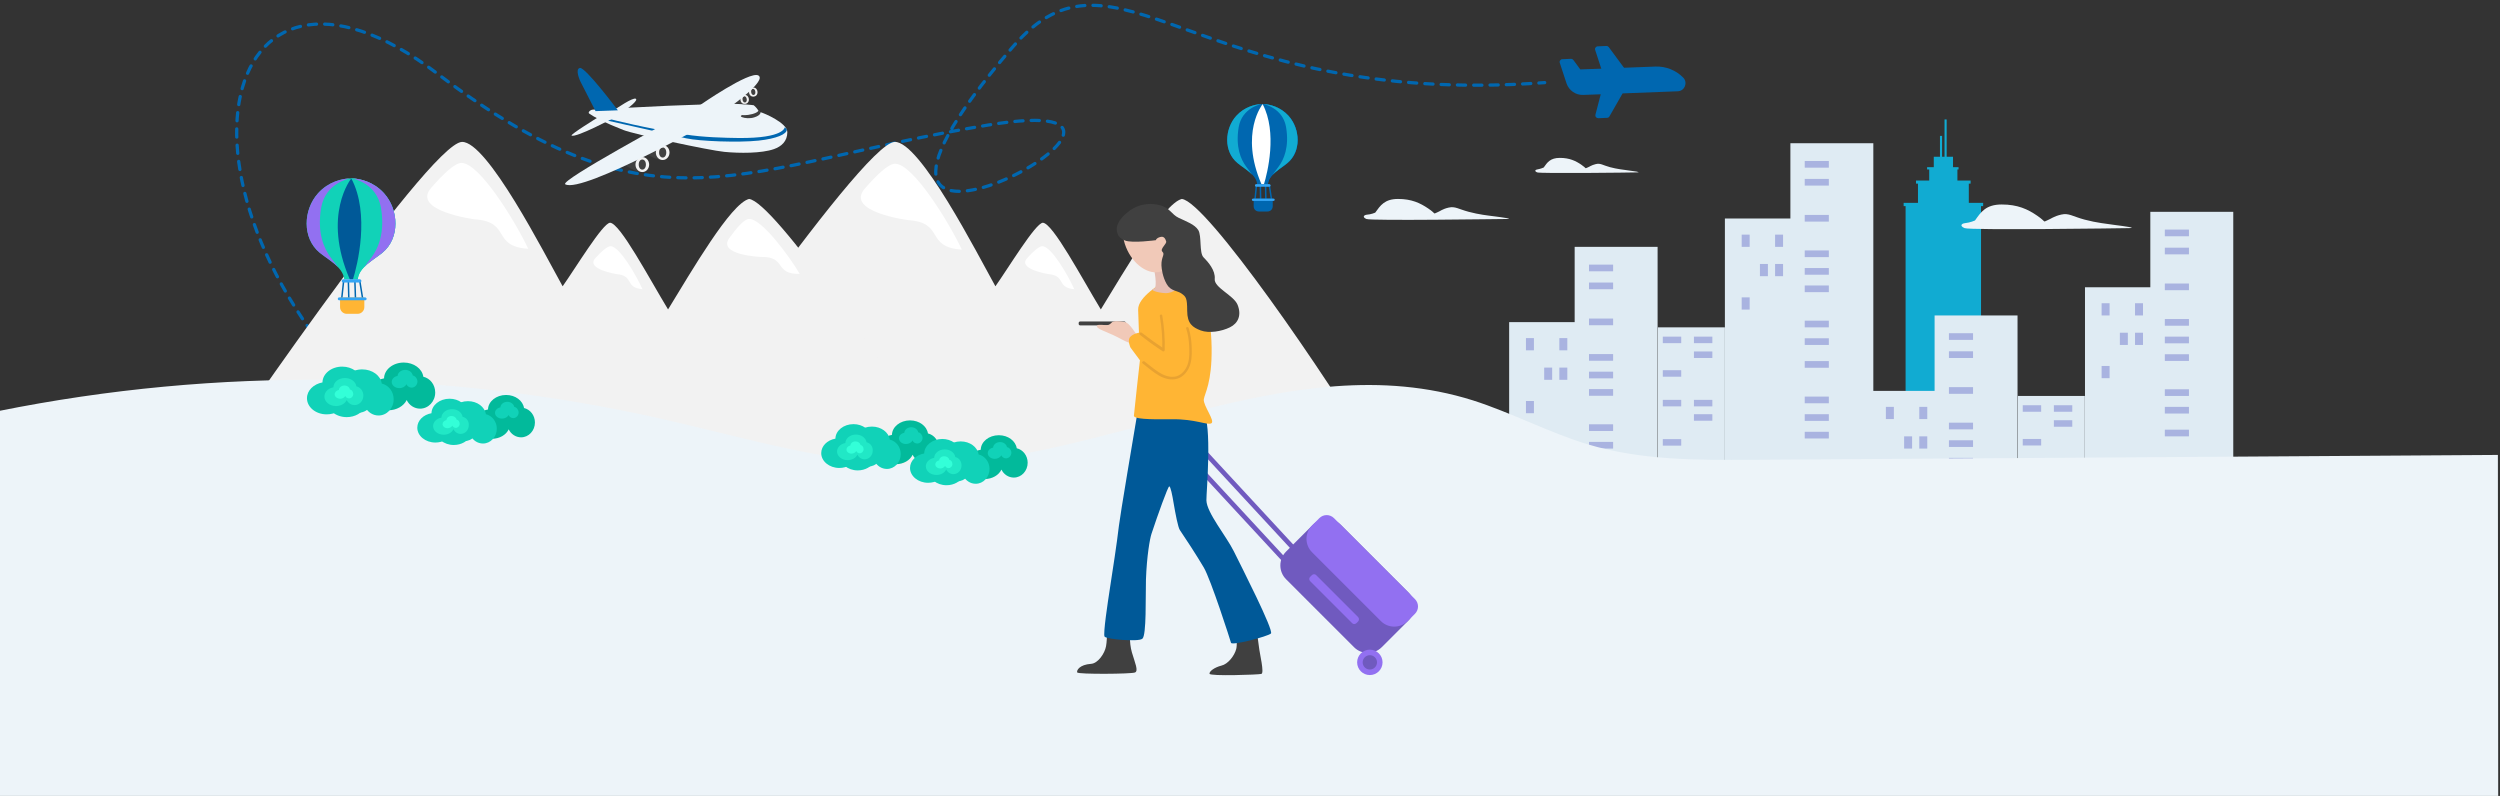 <?xml version="1.0" encoding="utf-8"?>
<!-- Generator: Adobe Illustrator 26.2.0, SVG Export Plug-In . SVG Version: 6.00 Build 0)  -->
<svg version="1.1" id="Livello_1" xmlns="http://www.w3.org/2000/svg" xmlns:xlink="http://www.w3.org/1999/xlink" x="0px" y="0px"
	 viewBox="0 0 1534.3 488.5" style="enable-background:new 0 0 1534.3 488.5;" xml:space="preserve">
<rect x="0" y="0" width="1534.3" height="488.5" fill="#333333" stroke="none"/>
<style type="text/css">
	
		.st0{fill:none;stroke:#0067B0;stroke-width:2.001;stroke-linecap:round;stroke-linejoin:round;stroke-miterlimit:4.002;stroke-dasharray:5.003;}
	.st1{fill:#0067B0;}
	.st2{fill:#EDF4F9;}
	.st3{fill:#404040;}
	.st4{fill:#F2F2F2;}
	.st5{fill:#11ABD2;}
	.st6{fill:#FFFFFF;}
	.st7{fill:#DFEBF3;}
	.st8{fill:#A9B3E0;}
	.st9{fill:#02BA9B;}
	.st10{fill:#11D2B8;}
	.st11{fill:#21E8C6;}
	.st12{fill:#33FFD8;}
	.st13{fill:#705ABF;}
	.st14{fill:#9270F1;}
	.st15{fill:#F1C9B8;}
	.st16{fill:#005998;}
	.st17{fill:#FFB534;}
	.st18{fill:#E5BEB3;}
	.st19{fill:#E8A231;}
	.st20{fill:none;stroke:#0067B0;stroke-width:0.928;stroke-miterlimit:10;}
	.st21{fill:#33A5F5;}
</style>
<g id="a">
</g>
<g>
	<path id="Path_96_00000075859301647432835580000010975958699846786492_" class="st0" d="M244.9,263.1
		C87.7,122.6,132.5-57.8,268.3,45.1s184,57,338.4,31.6s-141.4,134.3,14.5-47.5C685.3-45.6,731.4,66.8,948,50.7"/>
	
		<g id="Group_163_00000100383441778561540200000011484824115986415289_" transform="matrix(0.985, -0.174, 0.174, 0.985, 1139.188, -333.871)">
		<g id="Group_160_00000109726728036830338880000007735995686947885746_" transform="translate(-337.682 611.6)">
			<g id="Group_159_00000078025216797091052370000009204560160070607754_" transform="translate(0 0)">
				<path id="Path_97_00000145752260545493502940000005672192097561398678_" class="st1" d="M116.5-238.3l-5.3-0.7
					c-0.5-0.1-1-0.4-1.3-0.9c-0.3-0.5-0.3-1-0.1-1.5l5.4-11.8l-10.7-1.5c-4.5-0.6-8.1-4.2-8.8-8.7l-1.9-13.2
					c-0.1-0.5,0.1-1.1,0.5-1.4c0.4-0.4,0.9-0.6,1.4-0.5l5.3,0.7c0.6,0.1,1,0.4,1.3,0.9l3.2,6.5l45.8,6.3c6.3,0.9,11.9,4.4,15.5,9.6
					l0,0c1.1,1.6,1.2,3.7,0.1,5.4c-1,1.7-2.9,2.6-4.9,2.3l-33.5-4.6L118-238.8C117.6-238.4,117.1-238.2,116.5-238.3z"/>
			</g>
		</g>
		<g id="Group_162_00000163073417750387603090000007005590879589078162_" transform="translate(-325.221 607.511)">
			<g id="Group_161_00000139265470395981499580000006634612849780458889_">
				<path id="Path_98_00000049220576266205886190000006162196297480799892_" class="st1" d="M118.2-259.5l-10.7-1.5
					c-0.8-0.1-1.3-0.7-1.4-1.4l-2-14.1c-0.1-0.5,0.1-1.1,0.5-1.4c0.4-0.4,0.9-0.6,1.4-0.5l5.3,0.7c0.6,0.1,1,0.4,1.3,0.9l7.4,14.9
					c0.3,0.6,0.2,1.2-0.1,1.7C119.4-259.7,118.8-259.4,118.2-259.5z"/>
			</g>
		</g>
	</g>
	<g>
		<path class="st2" d="M462.6,64.6c3.5,3.1,2.4,3.8,4.3,4.3s16.3,6.5,16.3,12.2c0,5.7-3.7,8.8-8.2,10.4c-7.6,2.7-21.3,2.6-30.5,1.7
			c-9.2-0.9-55.4-10.8-61.9-13.4c-11.6-4.5-18.2-8.1-21-10.1c-1-0.7,0.7-2.3,2.1-2.4s38.2-2.1,46.5-2.4c8.3-0.3,25.7-1,32.8-1.2
			C454.4,63.4,462.6,64.6,462.6,64.6z"/>
		<path class="st2" d="M384.7,66.9c0,0,7.3-5.3,5.5-6.3c-1.8-1-12.2,6.2-12.2,6.2S384.7,66.9,384.7,66.9z"/>
		<path class="st3" d="M465.6,67.7c0,0-0.2,1.3-3.9,2.3s-6.2,0.6-6.2,0.6s-1.8,0.6-0.1,1.3s4.9,1,7.6,0.1c4.1-1.3,3.8-3.2,3.8-3.2
			L465.6,67.7z"/>
		<path class="st1" d="M379.2,67.7c0,0-20-26.7-23.3-26c-3.3,0.7,0.3,8.3,0.3,8.3l9.3,18.2L379.2,67.7z"/>
		<path class="st1" d="M481.6,78.1c0,0-0.1,6.8-28.1,6.6c-8.2-0.1-22.2-0.4-33.1-2.2c-24.2-3.8-45.6-9.3-45.6-9.3l-2.1,0.8
			c0,0,43.9,9.9,48.5,10.9c8.1,1.8,32,2.7,44.3,1.4c11.2-1.2,17.4-4,17.4-6.8C482.9,79.2,481.6,78.1,481.6,78.1z"/>
		<path class="st3" d="M408.8,89.6l-13-2.9l0.4,7.4c0,0,6.7,4.4,10.5,4s3-2.3,3-2.3L408.8,89.6z"/>
		<ellipse class="st4" cx="406.7" cy="93.6" rx="4.2" ry="4.6"/>
		<ellipse class="st3" cx="406.7" cy="93.6" rx="2.2" ry="3.1"/>
		<path class="st3" d="M463.2,53.9l-8.2-0.7l0.9,4.5c0,0,4.5,2.1,6.7,1.6s1.6-1.6,1.6-1.6L463.2,53.9z"/>
		<ellipse transform="matrix(0.99 -0.141 0.141 0.99 -3.359 65.665)" class="st4" cx="462.3" cy="56.6" rx="2.6" ry="2.8"/>
		<ellipse transform="matrix(0.99 -0.141 0.141 0.99 -3.356 65.664)" class="st3" cx="462.3" cy="56.5" rx="1.3" ry="1.9"/>
		<path class="st3" d="M457.9,58.5l-8.2-0.7l0.9,4.5c0,0,4.5,2.1,6.7,1.6s1.6-1.6,1.6-1.6L457.9,58.5z"/>
		<ellipse transform="matrix(0.99 -0.141 0.141 0.99 -4.05 64.956)" class="st4" cx="457" cy="61.1" rx="2.6" ry="2.8"/>
		<ellipse transform="matrix(0.99 -0.141 0.141 0.99 -4.046 64.955)" class="st3" cx="457" cy="61.1" rx="1.3" ry="1.9"/>
		<path class="st3" d="M396.3,97l-13-2.9l0.4,7.4c0,0,6.7,4.4,10.5,4c3.8-0.3,3-2.3,3-2.3L396.3,97z"/>
		<ellipse class="st4" cx="394.2" cy="101" rx="4.2" ry="4.6"/>
		<ellipse class="st3" cx="394.2" cy="101" rx="2.2" ry="3.1"/>
		<path class="st2" d="M440.6,72.3h-25.9c0,0-71.5,38.6-67.8,40.8C357.4,119.1,440.6,72.3,440.6,72.3z"/>
		<path class="st2" d="M449.2,64.8c0,0,21.6-15.5,16.2-18.5c-5.4-2.9-35.9,18.3-35.9,18.3S449.2,64.9,449.2,64.8z"/>
		<path class="st2" d="M377.2,72.1l-10.5,0.1c0,0-16.9,10.4-15.9,11C353.5,84.7,377.2,72.1,377.2,72.1z"/>
	</g>
	<polyline class="st5" points="1215.8,296.5 1215.8,126.5 1217.1,126.5 1217.1,124.5 1208.3,124.5 1208.3,112.7 1209.4,112.7 
		1209.4,110.8 1201.3,110.8 1201.3,104 1202,104 1202,102.6 1198.6,102.6 1198.6,96.2 1195.2,96.2 1194.7,96.2 1194.7,73.3 
		1194.4,73.3 1193.9,73.3 1193.4,73.3 1193.4,96.2 1191.9,96.2 1191.9,83.4 1191.5,83.4 1191.1,83.4 1190.6,83.4 1190.6,96.2 
		1186.8,96.2 1186.8,102.6 1182.7,102.6 1182.7,104 1184,104 1184,110.8 1175.9,110.8 1175.9,112.7 1177.1,112.7 1177.1,124.5 
		1168.3,124.5 1168.3,126.5 1169.5,126.5 1169.5,296.5 1214.8,296.5 	"/>
	<g>
		<g>
			<path class="st4" d="M549.1,87.1c15.5-0.5,50.7,68.7,61.8,88.6c7.8-11,24.6-38.8,29.1-39c6.1,0.2,23.9,33.9,35.6,53.2
				c14.6-23.8,38.5-65,49.7-67.8c15,1.5,87.8,106.8,123.2,166.1c-153,1.6-305.9,3.1-458.9,4.7C389.6,292.9,528.4,87.7,549.1,87.1z"
				/>
		</g>
		<g>
			<path class="st4" d="M283.5,87.1c15.5-0.5,50.7,68.7,61.8,88.6c7.8-11,24.6-38.8,29.1-39c6.1,0.2,23.9,33.9,35.6,53.2
				c14.6-23.8,38.5-65,49.7-67.8c15,1.5,87.8,106.8,123.2,166.1c-153,1.6-305.9,3.1-458.9,4.7C124,292.9,262.8,87.7,283.5,87.1z"/>
		</g>
		<g>
			<path class="st6" d="M291.3,134.6c22.7,1.5,10.1,16.6,32.9,18.1c-7.7-16.4-30-53-41.1-52.7c-4.1,0.1-11.2,6.9-18.5,15.3
				C252.3,129.5,291.3,134.6,291.3,134.6z"/>
		</g>
		<g>
			<path class="st6" d="M557.4,135.1c22.7,1.5,10.1,16.6,32.9,18.1c-7.7-16.4-30-53-41.1-52.7c-4.1,0.1-11.2,6.9-18.5,15.3
				C518.4,130.1,557.4,135.1,557.4,135.1z"/>
		</g>
		<g>
			<path class="st6" d="M467.1,157.7c15.7-0.4,7.9,10.8,23.7,10.4c-6.3-10.8-23.8-34.6-31.4-33.7c-2.8,0.3-7.3,5.4-11.8,11.7
				C440,156.6,467.1,157.7,467.1,157.7z"/>
		</g>
		<g>
			<path class="st6" d="M378.3,168.2c11.2,1,4.8,8.3,16,9.3c-3.6-8.2-14.1-26.4-19.6-26.4c-2,0-5.6,3.2-9.3,7.3
				C359.2,165.2,378.3,168.2,378.3,168.2z"/>
		</g>
		<g>
			<path class="st6" d="M643.3,168.2c11.2,1,4.8,8.3,16,9.3c-3.6-8.2-14.1-26.4-19.6-26.4c-2,0-5.6,3.2-9.3,7.3
				C624.2,165.2,643.3,168.2,643.3,168.2z"/>
		</g>
	</g>
	<g>
		<g>
			<polygon class="st7" points="1319.7,130 1319.7,176.3 1279.6,176.3 1279.6,349.8 1319.7,349.8 1330.5,349.8 1370.6,349.8 
				1370.6,130 			"/>
			<g>
				<rect x="1328.6" y="174" class="st8" width="14.8" height="4.1"/>
				<rect x="1328.6" y="152" class="st8" width="14.8" height="4.1"/>
				<rect x="1328.6" y="140.9" class="st8" width="14.8" height="4.1"/>
				<rect x="1328.6" y="195.8" class="st8" width="14.8" height="4.1"/>
				<rect x="1328.6" y="206.6" class="st8" width="14.8" height="4.1"/>
				<rect x="1328.6" y="217.4" class="st8" width="14.8" height="4.1"/>
				<rect x="1328.6" y="238.9" class="st8" width="14.8" height="4.1"/>
				<rect x="1328.6" y="249.7" class="st8" width="14.8" height="4.1"/>
			</g>
			<rect x="1238.4" y="243" class="st7" width="41.1" height="106.4"/>
			<g>
				<rect x="1328.6" y="263.7" class="st8" width="14.8" height="4.1"/>
				<rect x="1328.6" y="285.6" class="st8" width="14.8" height="4.1"/>
				<rect x="1328.6" y="296.3" class="st8" width="14.8" height="4.1"/>
				<rect x="1328.6" y="307.1" class="st8" width="14.8" height="4.1"/>
			</g>
			<g>
				<rect x="1310.3" y="186.1" class="st8" width="4.9" height="7.5"/>
				<rect x="1310.3" y="204.2" class="st8" width="4.9" height="7.5"/>
				<rect x="1289.8" y="186.1" class="st8" width="4.9" height="7.5"/>
				<rect x="1289.8" y="224.6" class="st8" width="4.9" height="7.5"/>
				<rect x="1301" y="204.2" class="st8" width="4.9" height="7.5"/>
			</g>
			<g>
				<rect x="1241.4" y="248.7" class="st8" width="11.3" height="4"/>
				<rect x="1260.5" y="248.7" class="st8" width="11.3" height="4"/>
				<rect x="1260.5" y="287.6" class="st8" width="11.3" height="4"/>
				<rect x="1241.4" y="269.4" class="st8" width="11.3" height="4"/>
				<rect x="1260.5" y="296.4" class="st8" width="11.3" height="4"/>
				<rect x="1260.5" y="257.9" class="st8" width="11.3" height="4"/>
				<rect x="1241.4" y="311.6" class="st8" width="11.3" height="4"/>
				<rect x="1241.4" y="287.6" class="st8" width="11.3" height="4"/>
			</g>
		</g>
		<g>
			<polygon class="st7" points="1187.3,193.6 1187.3,239.9 1147.1,239.9 1147.1,413.4 1187.3,413.4 1198.1,413.4 1238.2,413.4 
				1238.2,193.6 			"/>
			<g>
				<rect x="1196.1" y="237.6" class="st8" width="14.8" height="4.1"/>
				<rect x="1196.1" y="215.6" class="st8" width="14.8" height="4.1"/>
				<rect x="1196.1" y="204.5" class="st8" width="14.8" height="4.1"/>
				<rect x="1196.1" y="259.4" class="st8" width="14.8" height="4.1"/>
				<rect x="1196.1" y="270.2" class="st8" width="14.8" height="4.1"/>
				<rect x="1196.1" y="281" class="st8" width="14.8" height="4.1"/>
				<rect x="1196.1" y="302.5" class="st8" width="14.8" height="4.1"/>
				<rect x="1196.1" y="313.3" class="st8" width="14.8" height="4.1"/>
			</g>
			<rect x="1106" y="306.6" class="st7" width="41.1" height="106.4"/>
			<g>
				<rect x="1196.1" y="327.3" class="st8" width="14.8" height="4.1"/>
				<rect x="1196.1" y="349.1" class="st8" width="14.8" height="4.1"/>
				<rect x="1196.1" y="359.9" class="st8" width="14.8" height="4.1"/>
				<rect x="1196.1" y="370.7" class="st8" width="14.8" height="4.1"/>
			</g>
			<g>
				<rect x="1177.9" y="249.7" class="st8" width="4.9" height="7.5"/>
				<rect x="1177.9" y="267.8" class="st8" width="4.9" height="7.5"/>
				<rect x="1157.4" y="249.7" class="st8" width="4.9" height="7.5"/>
				<rect x="1157.4" y="288.2" class="st8" width="4.9" height="7.5"/>
				<rect x="1168.6" y="267.8" class="st8" width="4.9" height="7.5"/>
			</g>
			<g>
				<rect x="1109" y="312.3" class="st8" width="11.3" height="4"/>
				<rect x="1128.1" y="312.3" class="st8" width="11.3" height="4"/>
				<rect x="1128.1" y="351.2" class="st8" width="11.3" height="4"/>
				<rect x="1109" y="333" class="st8" width="11.3" height="4"/>
				<rect x="1128.1" y="360" class="st8" width="11.3" height="4"/>
				<rect x="1128.1" y="321.5" class="st8" width="11.3" height="4"/>
				<rect x="1109" y="375.2" class="st8" width="11.3" height="4"/>
				<rect x="1109" y="351.2" class="st8" width="11.3" height="4"/>
			</g>
		</g>
	</g>
	<g>
		<g>
			<polygon class="st7" points="1098.8,87.9 1098.8,134.1 1058.6,134.1 1058.6,307.7 1098.8,307.7 1109.6,307.7 1149.7,307.7 
				1149.7,87.9 			"/>
			<g>
				<rect x="1107.6" y="131.9" class="st8" width="14.8" height="4.1"/>
				<rect x="1107.6" y="109.8" class="st8" width="14.8" height="4.1"/>
				<rect x="1107.6" y="98.8" class="st8" width="14.8" height="4.1"/>
				<rect x="1107.6" y="153.7" class="st8" width="14.8" height="4.1"/>
				<rect x="1107.6" y="164.5" class="st8" width="14.8" height="4.1"/>
				<rect x="1107.6" y="175.2" class="st8" width="14.8" height="4.1"/>
				<rect x="1107.6" y="196.8" class="st8" width="14.8" height="4.1"/>
				<rect x="1107.6" y="207.6" class="st8" width="14.8" height="4.1"/>
			</g>
			<rect x="1017.5" y="200.9" class="st7" width="41.1" height="106.4"/>
			<g>
				<rect x="1107.6" y="221.6" class="st8" width="14.8" height="4.1"/>
				<rect x="1107.6" y="243.4" class="st8" width="14.8" height="4.1"/>
				<rect x="1107.6" y="254.2" class="st8" width="14.8" height="4.1"/>
				<rect x="1107.6" y="265" class="st8" width="14.8" height="4.1"/>
			</g>
			<g>
				<rect x="1089.4" y="144" class="st8" width="4.9" height="7.5"/>
				<rect x="1089.4" y="162" class="st8" width="4.9" height="7.5"/>
				<rect x="1068.9" y="144" class="st8" width="4.9" height="7.5"/>
				<rect x="1068.9" y="182.5" class="st8" width="4.9" height="7.5"/>
				<rect x="1080.1" y="162" class="st8" width="4.9" height="7.5"/>
			</g>
			<g>
				<rect x="1020.5" y="206.6" class="st8" width="11.3" height="4"/>
				<rect x="1039.6" y="206.6" class="st8" width="11.3" height="4"/>
				<rect x="1039.6" y="245.4" class="st8" width="11.3" height="4"/>
				<rect x="1020.5" y="227.2" class="st8" width="11.3" height="4"/>
				<rect x="1039.6" y="254.2" class="st8" width="11.3" height="4"/>
				<rect x="1039.6" y="215.7" class="st8" width="11.3" height="4"/>
				<rect x="1020.5" y="269.5" class="st8" width="11.3" height="4"/>
				<rect x="1020.5" y="245.4" class="st8" width="11.3" height="4"/>
			</g>
		</g>
		<g>
			<polygon class="st7" points="966.4,151.5 966.4,197.7 926.2,197.7 926.2,371.3 966.4,371.3 977.2,371.3 1017.3,371.3 
				1017.3,151.5 			"/>
			<g>
				<rect x="975.2" y="195.5" class="st8" width="14.8" height="4.1"/>
				<rect x="975.2" y="173.4" class="st8" width="14.8" height="4.1"/>
				<rect x="975.2" y="162.4" class="st8" width="14.8" height="4.1"/>
				<rect x="975.2" y="217.3" class="st8" width="14.8" height="4.1"/>
				<rect x="975.2" y="228.1" class="st8" width="14.8" height="4.1"/>
				<rect x="975.2" y="238.8" class="st8" width="14.8" height="4.1"/>
				<rect x="975.2" y="260.4" class="st8" width="14.8" height="4.1"/>
				<rect x="975.2" y="271.2" class="st8" width="14.8" height="4.1"/>
			</g>
			<rect x="885.1" y="264.5" class="st7" width="41.1" height="106.4"/>
			<g>
				<rect x="975.2" y="285.2" class="st8" width="14.8" height="4.1"/>
				<rect x="975.2" y="307" class="st8" width="14.8" height="4.1"/>
				<rect x="975.2" y="317.8" class="st8" width="14.8" height="4.1"/>
				<rect x="975.2" y="328.6" class="st8" width="14.8" height="4.1"/>
			</g>
			<g>
				<rect x="957" y="207.5" class="st8" width="4.9" height="7.5"/>
				<rect x="957" y="225.6" class="st8" width="4.9" height="7.5"/>
				<rect x="936.5" y="207.5" class="st8" width="4.9" height="7.5"/>
				<rect x="936.5" y="246.1" class="st8" width="4.9" height="7.5"/>
				<rect x="947.7" y="225.6" class="st8" width="4.9" height="7.5"/>
			</g>
			<g>
				<rect x="888.1" y="270.2" class="st8" width="11.3" height="4"/>
				<rect x="907.2" y="270.2" class="st8" width="11.3" height="4"/>
				<rect x="907.2" y="309" class="st8" width="11.3" height="4"/>
				<rect x="888.1" y="290.8" class="st8" width="11.3" height="4"/>
				<rect x="907.2" y="317.8" class="st8" width="11.3" height="4"/>
				<rect x="907.2" y="279.3" class="st8" width="11.3" height="4"/>
				<rect x="888.1" y="333.1" class="st8" width="11.3" height="4"/>
				<rect x="888.1" y="309" class="st8" width="11.3" height="4"/>
			</g>
		</g>
	</g>
	<path class="st2" d="M1212.1,135.3c3.6-5.1,6.6-9.8,16.4-9.8c9.8,0,16,2.9,21.8,6.9s3.3,4,6,2.9c2.7-1.1,4-2.5,8.7-3.6
		c4.7-1.1,6.9,1.1,14.4,3.1s13.3,2.5,18.7,3.3c5.5,0.7,13.6,1.8,8.7,1.9c-4.9,0.1-97.8,1.4-101.1,0c-3.3-1.4-1.7-2.8,0-3
		C1209.4,136.6,1212.1,135.3,1212.1,135.3z"/>
	<path class="st2" d="M1533,279.2c-152.5,1-305.1,2-457.6,3c-33.9,0.2-68.1,0.4-101.3-9.6c-23.7-7.2-46.6-19.4-70.2-26.9
		c-111.9-35.2-226,39.7-340.5,39.5c-52.7-0.1-104.7-16.2-156.7-28C271.8,226.8,134,225.1-1.1,252.3v238.4h1534.3L1533,279.2z"/>
	<path class="st2" d="M947.4,102.8c2.2-3.1,4-5.9,9.9-5.9c5.9,0,9.7,1.8,13.2,4.2c3.5,2.4,2,2.4,3.6,1.8s2.4-1.5,5.3-2.2
		c2.9-0.7,4.2,0.7,8.7,1.9c4.5,1.2,8,1.5,11.3,2c3.3,0.4,8.3,1.1,5.3,1.2s-59.3,0.8-61.3,0s-1-1.7,0-1.8
		C945.7,103.6,947.4,102.8,947.4,102.8z"/>
	<path class="st2" d="M844,130.5c3.1-4.3,5.7-8.4,14-8.4s13.6,2.5,18.6,5.9c5,3.4,2.8,3.4,5.1,2.5c2.3-0.9,3.4-2.2,7.4-3.1
		c4-0.9,5.9,0.9,12.3,2.6c6.4,1.7,11.3,2.2,16,2.8c4.7,0.6,11.6,1.6,7.4,1.6s-83.4,1.2-86.2,0c-2.8-1.2-1.4-2.4,0-2.6
		C841.6,131.6,844,130.5,844,130.5z"/>
	<g>
		<path class="st9" d="M569.5,266c-0.7-4.5-5.3-8-11-8c-6.1,0-11,4-11.1,8.9c-5,0.9-8.7,4.5-8.7,8.9c0,5,5,9.1,11.1,9.1
			c4.7,0,8.7-2.4,10.3-5.8c1.4,2.9,4.3,4.9,7.6,4.9c4.7,0,8.5-4.1,8.5-9.1C576.2,270.5,573.3,266.9,569.5,266z"/>
		<path class="st10" d="M563.5,265.3c-0.3-1.7-2.1-3.1-4.2-3.1c-2.3,0-4.2,1.5-4.3,3.4c-1.9,0.4-3.3,1.7-3.3,3.4
			c0,1.9,1.9,3.5,4.3,3.5c1.8,0,3.4-0.9,4-2.2c0.5,1.1,1.6,1.9,2.9,1.9c1.8,0,3.3-1.6,3.3-3.5C566.1,267,565,265.6,563.5,265.3z"/>
		<path class="st10" d="M534.8,268.3c-0.7-4.5-5.3-8-11-8c-6.1,0-11,4-11.1,8.9c-5,0.9-8.7,4.5-8.7,8.9c0,5,5,9.1,11.1,9.1
			c4.7,0,8.7-2.4,10.3-5.8c1.4,2.9,4.3,4.9,7.6,4.9c4.7,0,8.5-4.1,8.5-9.1C541.5,272.8,538.7,269.2,534.8,268.3z"/>
		<path class="st10" d="M546.1,269.8c-0.7-4.5-5.3-8-11-8c-6.1,0-11,4-11.1,8.9c-5,0.9-8.7,4.5-8.7,8.9c0,5,5,9.1,11.1,9.1
			c4.7,0,8.7-2.4,10.3-5.8c1.4,2.9,4.3,4.9,7.6,4.9c4.7,0,8.5-4.1,8.5-9.1C552.8,274.3,549.9,270.7,546.1,269.8z"/>
		<path class="st11" d="M531.8,271.4c-0.4-2.6-3.1-4.7-6.5-4.7c-3.5,0-6.4,2.3-6.5,5.2c-2.9,0.5-5.1,2.7-5.1,5.2
			c0,2.9,2.9,5.3,6.5,5.3c2.8,0,5.1-1.4,6-3.4c0.8,1.7,2.5,2.9,4.4,2.9c2.8,0,5-2.4,5-5.3C535.8,274.1,534.1,271.9,531.8,271.4z"/>
		<path class="st12" d="M528.1,273.1c-0.2-1.2-1.5-2.2-3.1-2.2c-1.7,0-3,1.1-3.1,2.5c-1.4,0.3-2.4,1.3-2.4,2.5
			c0,1.4,1.4,2.5,3.1,2.5c1.3,0,2.4-0.7,2.9-1.6c0.4,0.8,1.2,1.4,2.1,1.4c1.3,0,2.4-1.1,2.4-2.5C530,274.3,529.2,273.3,528.1,273.1z
			"/>
	</g>
	<g>
		<path class="st9" d="M624,275.1c-0.7-4.5-5.3-8-11-8c-6.1,0-11,4-11.1,8.9c-5,0.9-8.7,4.5-8.7,8.9c0,5,5,9.1,11.1,9.1
			c4.7,0,8.7-2.4,10.3-5.8c1.4,2.9,4.3,4.9,7.6,4.9c4.7,0,8.5-4.1,8.5-9.1C630.7,279.6,627.8,276,624,275.1z"/>
		<path class="st10" d="M618,274.4c-0.3-1.7-2.1-3.1-4.2-3.1c-2.3,0-4.2,1.5-4.3,3.4c-1.9,0.4-3.3,1.7-3.3,3.4
			c0,1.9,1.9,3.5,4.3,3.5c1.8,0,3.4-0.9,4-2.2c0.5,1.1,1.6,1.9,2.9,1.9c1.8,0,3.3-1.6,3.3-3.5C620.6,276.1,619.5,274.7,618,274.4z"
			/>
		<path class="st10" d="M589.3,277.4c-0.7-4.5-5.3-8-11-8c-6.1,0-11,4-11.1,8.9c-5,0.9-8.7,4.5-8.7,8.9c0,5,5,9.1,11.1,9.1
			c4.7,0,8.7-2.4,10.3-5.8c1.4,2.9,4.3,4.9,7.6,4.9c4.7,0,8.5-4.1,8.5-9.1C596,281.9,593.1,278.3,589.3,277.4z"/>
		<path class="st10" d="M600.6,278.9c-0.7-4.5-5.3-8-11-8c-6.1,0-11,4-11.1,8.9c-5,0.9-8.7,4.5-8.7,8.9c0,5,5,9.1,11.1,9.1
			c4.7,0,8.7-2.4,10.3-5.8c1.4,2.9,4.3,4.9,7.6,4.9c4.7,0,8.5-4.1,8.5-9.1C607.3,283.5,604.4,279.8,600.6,278.9z"/>
		<path class="st11" d="M586.3,280.5c-0.4-2.6-3.1-4.7-6.5-4.7c-3.5,0-6.4,2.3-6.5,5.2c-2.9,0.5-5.1,2.7-5.1,5.2
			c0,2.9,2.9,5.3,6.5,5.3c2.8,0,5.1-1.4,6-3.4c0.8,1.7,2.5,2.9,4.4,2.9c2.8,0,5-2.4,5-5.3C590.2,283.2,588.6,281,586.3,280.5z"/>
		<path class="st12" d="M582.6,282.2c-0.2-1.2-1.5-2.2-3.1-2.2c-1.7,0-3,1.1-3.1,2.5c-1.4,0.3-2.4,1.3-2.4,2.5
			c0,1.4,1.4,2.5,3.1,2.5c1.3,0,2.4-0.7,2.9-1.6c0.4,0.8,1.2,1.4,2.1,1.4c1.3,0,2.4-1.1,2.4-2.5
			C584.5,283.4,583.7,282.4,582.6,282.2z"/>
	</g>
	<g>
		<path class="st9" d="M321.6,250.4c-0.7-4.5-5.3-8-11-8c-6.1,0-11,4-11.1,8.9c-5,0.9-8.7,4.5-8.7,8.9c0,5,5,9.1,11.1,9.1
			c4.7,0,8.7-2.4,10.3-5.8c1.4,2.9,4.3,4.9,7.6,4.9c4.7,0,8.5-4.1,8.5-9.1C328.3,254.9,325.4,251.3,321.6,250.4z"/>
		<path class="st10" d="M315.6,249.7c-0.3-1.7-2.1-3.1-4.2-3.1c-2.3,0-4.2,1.5-4.3,3.4c-1.9,0.4-3.3,1.7-3.3,3.4
			c0,1.9,1.9,3.5,4.3,3.5c1.8,0,3.4-0.9,4-2.2c0.5,1.1,1.6,1.9,2.9,1.9c1.8,0,3.3-1.6,3.3-3.5C318.2,251.4,317.1,250,315.6,249.7z"
			/>
		<path class="st10" d="M286.9,252.7c-0.7-4.5-5.3-8-11-8c-6.1,0-11,4-11.1,8.9c-5,0.9-8.7,4.5-8.7,8.9c0,5,5,9.1,11.1,9.1
			c4.7,0,8.7-2.4,10.3-5.8c1.4,2.9,4.3,4.9,7.6,4.9c4.7,0,8.5-4.1,8.5-9.1C293.6,257.2,290.7,253.6,286.9,252.7z"/>
		<path class="st10" d="M298.2,254.2c-0.7-4.5-5.3-8-11-8c-6.1,0-11,4-11.1,8.9c-5,0.9-8.7,4.5-8.7,8.9c0,5,5,9.1,11.1,9.1
			c4.7,0,8.7-2.4,10.3-5.8c1.4,2.9,4.3,4.9,7.6,4.9c4.7,0,8.5-4.1,8.5-9.1C304.9,258.7,302,255.1,298.2,254.2z"/>
		<path class="st11" d="M283.9,255.8c-0.4-2.6-3.1-4.7-6.5-4.7c-3.5,0-6.4,2.3-6.5,5.2c-2.9,0.5-5.1,2.7-5.1,5.2
			c0,2.9,2.9,5.3,6.5,5.3c2.8,0,5.1-1.4,6-3.4c0.8,1.7,2.5,2.9,4.4,2.9c2.8,0,5-2.4,5-5.3C287.9,258.4,286.2,256.3,283.9,255.8z"/>
		<path class="st12" d="M280.2,257.5c-0.2-1.2-1.5-2.2-3.1-2.2c-1.7,0-3,1.1-3.1,2.5c-1.4,0.3-2.4,1.3-2.4,2.5
			c0,1.4,1.4,2.5,3.1,2.5c1.3,0,2.4-0.7,2.9-1.6c0.4,0.8,1.2,1.4,2.1,1.4c1.3,0,2.4-1.1,2.4-2.5
			C282.1,258.7,281.3,257.7,280.2,257.5z"/>
	</g>
	<g>
		<path class="st9" d="M259.8,231.2c-0.7-4.9-5.8-8.7-12-8.7c-6.6,0-12,4.3-12.1,9.7c-5.4,1-9.5,4.9-9.5,9.7c0,5.5,5.4,9.9,12.1,9.9
			c5.1,0,9.5-2.6,11.3-6.3c1.5,3.2,4.7,5.3,8.2,5.3c5.1,0,9.3-4.4,9.3-9.9C267.1,236.1,264,232.2,259.8,231.2z"/>
		<path class="st10" d="M253.3,230.4c-0.3-1.9-2.2-3.4-4.6-3.4c-2.5,0-4.6,1.7-4.7,3.7c-2.1,0.4-3.6,1.9-3.6,3.7
			c0,2.1,2.1,3.8,4.7,3.8c2,0,3.7-1,4.3-2.4c0.6,1.2,1.8,2.1,3.2,2.1c2,0,3.6-1.7,3.6-3.8C256.1,232.3,254.9,230.8,253.3,230.4z"/>
		<path class="st10" d="M222,233.7c-0.7-4.9-5.8-8.7-12-8.7c-6.6,0-12,4.3-12.1,9.7c-5.4,1-9.5,4.9-9.5,9.7c0,5.5,5.4,9.9,12.1,9.9
			c5.1,0,9.5-2.6,11.3-6.3c1.5,3.2,4.7,5.3,8.2,5.3c5.1,0,9.3-4.4,9.3-9.9C229.3,238.7,226.2,234.7,222,233.7z"/>
		<path class="st10" d="M234.3,235.4c-0.7-4.9-5.8-8.7-12-8.7c-6.6,0-12,4.3-12.1,9.7c-5.4,1-9.5,4.9-9.5,9.7
			c0,5.5,5.4,9.9,12.1,9.9c5.1,0,9.5-2.6,11.3-6.3c1.5,3.2,4.7,5.3,8.2,5.3c5.1,0,9.3-4.4,9.3-9.9
			C241.6,240.3,238.5,236.4,234.3,235.4z"/>
		<path class="st11" d="M218.7,237.1c-0.4-2.9-3.4-5.1-7-5.1c-3.9,0-7,2.5-7.1,5.7c-3.2,0.6-5.5,2.9-5.5,5.7c0,3.2,3.2,5.8,7.1,5.8
			c3,0,5.6-1.5,6.6-3.7c0.9,1.9,2.7,3.1,4.8,3.1c3,0,5.4-2.6,5.4-5.8C223,240,221.2,237.7,218.7,237.1z"/>
		<path class="st12" d="M214.7,239c-0.2-1.4-1.6-2.4-3.3-2.4c-1.8,0-3.3,1.2-3.4,2.7c-1.5,0.3-2.6,1.4-2.6,2.7
			c0,1.5,1.5,2.7,3.4,2.7c1.4,0,2.6-0.7,3.1-1.7c0.4,0.9,1.3,1.5,2.3,1.5c1.4,0,2.6-1.2,2.6-2.7C216.7,240.3,215.9,239.2,214.7,239z
			"/>
	</g>
	<g>
		
			<rect x="695.2" y="299.1" transform="matrix(0.679 0.734 -0.734 0.679 464.762 -461.782)" class="st13" width="130.5" height="2.9"/>
		
			<rect x="692.7" y="309.6" transform="matrix(0.679 0.734 -0.734 0.679 471.607 -456.589)" class="st13" width="130.5" height="2.9"/>
		<g>
			<path class="st13" d="M864.5,380.7l-16.5,16.5c-4.7,4.7-12.3,4.7-17,0l-41.7-41.7c-4.7-4.7-4.7-12.3,0-17l16.5-16.5
				c4.7-4.7,12.3-4.7,17,0l41.7,41.7C869.1,368.4,869.1,376,864.5,380.7z"/>
			<path class="st14" d="M868.4,376.7l-4.5,4.5c-4.5,4.5-11.9,4.5-16.4,0l-42.3-42.3c-4.5-4.5-4.5-11.9,0-16.4l4.5-4.5
				c2.5-2.5,6.5-2.5,9,0l49.6,49.6C870.9,370.1,870.9,374.2,868.4,376.7z"/>
			<path class="st14" d="M833.5,381.4l-1,1c-0.8,0.8-2,0.8-2.7,0l-25.7-25.7c-0.8-0.8-0.8-2,0-2.7l1-1c0.8-0.8,2-0.8,2.7,0
				l25.7,25.7C834.2,379.5,834.2,380.7,833.5,381.4z"/>
		</g>
		<g>
			<circle class="st14" cx="840.7" cy="406.5" r="7.8"/>
			<circle class="st13" cx="840.7" cy="406.5" r="4.4"/>
		</g>
		<path class="st3" d="M690,199.7h-27.1c-0.5,0-0.9-0.4-0.9-0.9v-0.6c0-0.5,0.4-0.9,0.9-0.9H690c0.5,0,0.9,0.4,0.9,0.9v0.6
			C690.9,199.3,690.5,199.7,690,199.7z"/>
		<path class="st3" d="M679.4,381.3c0,0,0.3,10.5-0.6,15.3c-0.8,4.5-5,10.5-9.1,10.8c-7.3,0.5-9.1,4.1-8.6,5.3
			c0.5,1.2,33.3,1,35.5,0c2.2-1,0-5.8-1.9-12.2c-1.9-6.5-1.2-13.9-0.7-16.1C694.4,382.2,679.4,381.3,679.4,381.3z"/>
		<path class="st3" d="M758.1,377.3c0,0,1.7,16.8,0.6,21c-1.1,4.2-5.1,9.3-9.1,10.2c-4,1-7.5,3.4-7.3,5s29.8,0.6,31.8,0.1
			s-1-12.2-1.5-16.9c-0.5-4.7-3.2-22-4.2-22C767.5,374.6,758.1,377.3,758.1,377.3z"/>
		<path class="st15" d="M698.2,205.9c-0.8,0-4.6-7.8-8-8.3s-6.9-1-8.1,0.5c-1.3,1.4-2.1,1.6-4.3,1.4c-2.2-0.2-5.1-0.5-4.6,1
			c0.5,1.4,5.3,3,9.7,5s7,3.8,9.9,4.8C695.6,211.2,698.2,205.9,698.2,205.9z"/>
		<path class="st16" d="M698.4,251.3c0,0-4.8,28.7-6.4,38.2c-3,17.9-4.8,29.4-5.3,33.2c-1.3,11.2-3.8,27.2-5.6,38.9
			c-1.2,7.9-4.2,27.5-3.2,29.1c1,1.6,20.7,3.4,23.2,1.3c2.6-2.1,1.9-25.7,2.2-36.4c0.5-14.2,2.4-25.1,3.4-28
			c3.8-11.5,10.1-29.1,10.9-29.1c0.8,0,1.9,5.5,2.7,10.4c1.1,6.5,2.7,14.8,3.8,16.4c2.9,4.2,10.4,15.7,14.7,23
			c4.3,7.3,16.2,44.3,16.7,46.2c0.5,1.9,22.6-3.9,24.5-5.7c1.9-1.8-18.2-41.2-22.8-50.5c-4.6-9.3-16.6-23.6-16.8-31.2
			c-0.1-4.8,3.8-46.6-2.1-55.3c-1.3-1.8-14.2,3-20,2.7C712.6,254.5,698.4,251.3,698.4,251.3z"/>
		<path class="st17" d="M713.5,173.5c0,0-15.3,8.6-15,16.6c0.3,8,0.5,14.1,0.5,14.1s-3.5,0.5-5.4,2.6c-1.9,2.1,0.2,6.5,0.2,6.5
			l5.8,7.8c0,0-3.6,32-3.7,34c-0.1,2,8.5,2.4,23.2,2.2c14.7-0.2,21.6,3.8,24.3,2.5c2.6-1.3-5.1-11-4.6-14.7
			c0.5-3.7,5.1-10.1,4.8-31.8s-5.8-37.9-8.5-39.8c-2.7-1.9-13.3,2.1-16.8,2.4C714.7,176.3,713.5,173.5,713.5,173.5z"/>
		<path class="st18" d="M708,163.9c0,0,2.9,12.9,0,13.4c-2.9,0.5,2.2,2.4,7.2,2.6c5,0.2,9.1-4.1,9.1-4.1l-6.7-15.6L708,163.9z"/>
		
			<ellipse transform="matrix(0.9 -0.435 0.435 0.9 6.038 321.425)" class="st15" cx="705" cy="147.5" rx="14.2" ry="20.7"/>
		<path class="st3" d="M685.7,142.9c-0.5-1.7-1.5-6.3,6.4-12.7c8-6.5,16.2-5.1,19.1-4.4c6.8,1.5,7.7,5.8,12.2,7.9
			c4.6,2.2,9.8,4,12,7.5c2.2,3.6,0.5,13.9,3.2,16.7c2.8,2.8,7.4,8,6.9,13.3c-0.5,5.3,11.6,10,14,15.8c2.6,6.4,0.4,11.4-4.7,13.9
			s-12.8,3.8-17.9,1.9c-5-1.9-8.3-4.2-8.3-12.1s-0.8-8.6-3.4-10.5c-2.5-1.9-6.7-1.4-9.2-5.9c-2.5-4.4-3.1-9.3-3.2-11.4
			c-0.2-5.3,2.4-6.7,0.6-8.4s2.8-4.8,2.3-6.4c-0.5-1.6-1.4-3.4-3.8-2.6c-2.4,0.7-2.5,1.9-2.5,1.9s-14.5,2-19,0.2
			C686.9,146.2,686,144.1,685.7,142.9z"/>
		<g>
			<path class="st19" d="M699.5,205.4c4.5,3.6,9.2,7,14.1,10.2c0.5,0.3,1.2-0.1,1.2-0.7c0.2-7.1-0.3-14.2-1.5-21.3
				c-0.2-1-1.7-0.6-1.5,0.4c1.2,6.9,1.7,13.9,1.5,20.8c0.4-0.2,0.8-0.5,1.2-0.7c-4.7-3.1-9.3-6.4-13.8-9.9
				C699.9,203.6,698.7,204.7,699.5,205.4L699.5,205.4z"/>
		</g>
		<g>
			<path class="st19" d="M701.2,223c3.3,2.6,6.5,5.4,10.1,7.5c3.3,1.9,7.5,3.1,11.3,1.9c3.2-1,5.7-3.7,7.1-6.7
				c1.7-3.7,1.8-7.8,1.7-11.8c-0.1-4.3-0.6-8.5-1.9-12.6c-0.3-1-1.9-0.6-1.5,0.4c1.1,3.3,1.6,6.8,1.8,10.3c0.2,3.7,0.3,7.4-0.7,11
				c-0.9,3-2.8,5.9-5.7,7.4c-3.2,1.6-7.1,0.8-10.2-0.8c-1.8-0.9-3.5-2.2-5.2-3.4c-1.9-1.4-3.7-2.9-5.5-4.3
				C701.6,221.2,700.4,222.4,701.2,223L701.2,223z"/>
		</g>
	</g>
	<g>
		<polyline class="st20" points="209.7,183.5 210.9,172.4 213.8,172.4 214.1,184.3 		"/>
		<polyline class="st20" points="222.6,183.5 220.8,172.4 217.8,172.4 218.2,184.3 		"/>
		<path class="st10" d="M235.6,118.6c-6.5-7.2-14.8-8.8-18.9-9.1v0c0,0-0.5,0-1.3,0c-0.8,0-1.3,0-1.3,0v0
			c-4.1,0.3-12.3,1.8-18.9,9.1c-9.1,10.1-9.9,27.5,1,36.5c5.4,4.4,14.5,9,15,16.3h2.9h2.6h2.9c0.5-7.3,9.6-11.9,15-16.3
			C245.6,146.2,244.8,128.7,235.6,118.6z"/>
		<path class="st10" d="M235.6,118.6c-6.5-7.2-14.8-8.8-18.9-9.1v0c0,0-0.5,0-1.3,0c-0.8,0,1.3,62,1.3,62h2.9
			c0.5-7.3,9.6-11.9,15-16.3C245.6,146.2,244.8,128.7,235.6,118.6z"/>
		<g>
			<path class="st14" d="M203,158.1c-4.2-5.6-8.5-15.3-5.9-30.6c2.6-15.2,17.3-17.9,17.6-18c-0.4,0-0.6,0-0.6,0v0
				c-4.1,0.3-12.3,1.8-18.9,9.1c-9.1,10.1-9.9,27.5,1,36.5c3.3,2.7,8.1,5.5,11.4,9C206.3,162.3,204.7,160.3,203,158.1z"/>
		</g>
		<g>
			<path class="st14" d="M227.9,158.1c4.2-5.6,8.5-15.3,5.9-30.6c-2.6-15.2-17.3-17.9-17.6-18c0.4,0,0.6,0,0.6,0v0
				c4.1,0.3,12.3,1.8,18.9,9.1c9.1,10.1,9.9,27.5-1,36.5c-3.3,2.7-8.1,5.5-11.4,9C224.6,162.3,226.2,160.3,227.9,158.1z"/>
		</g>
		<path class="st16" d="M215.6,109.5c0,0-18.1,22.3-0.9,62h1.9C219.3,163,227.2,131.3,215.6,109.5z"/>
		<path class="st21" d="M221.8,172.4c0,0.5-0.4,1-1,1h-10.1c-0.5,0-1-0.4-1-1l0,0c0-0.5,0.4-1,1-1h10.1
			C221.3,171.4,221.8,171.9,221.8,172.4L221.8,172.4z"/>
		<path class="st17" d="M208.7,182.6v5.9c0,2.2,1.8,4.1,4.1,4.1h6.7c2.2,0,4.1-1.8,4.1-4.1v-5.9H208.7z"/>
		<path class="st21" d="M225,183.4c0,0.5-0.4,0.9-0.9,0.9h-15.9c-0.5,0-0.9-0.4-0.9-0.9l0,0c0-0.5,0.4-0.9,0.9-0.9h15.9
			C224.6,182.6,225,182.9,225,183.4L225,183.4z"/>
	</g>
	<g>
		<polyline class="st20" points="770.2,122.7 771.1,113.8 773.5,113.8 773.7,123.3 		"/>
		<polyline class="st20" points="780.4,122.7 779,113.8 776.7,113.8 776.9,123.3 		"/>
		<path class="st1" d="M790.8,71.1c-5.2-5.7-11.7-7-15-7.2v0c0,0-0.4,0-1,0c-0.7,0-1,0-1,0v0c-3.3,0.2-9.8,1.5-15,7.2
			c-7.2,8-7.9,21.9,0.8,29c4.2,3.5,11.5,7.1,11.9,12.9h2.3h2.1h2.3c0.4-5.8,7.7-9.4,11.9-12.9C798.7,93,798,79.2,790.8,71.1z"/>
		<path class="st1" d="M790.8,71.1c-5.2-5.7-11.7-7-15-7.2v0c0,0-0.4,0-1,0c-0.7,0,1,49.2,1,49.2h2.3c0.4-5.8,7.7-9.4,11.9-12.9
			C798.7,93,798,79.2,790.8,71.1z"/>
		<g>
			<path class="st5" d="M764.9,102.4c-3.4-4.5-6.7-12.2-4.7-24.3c2-12,13.7-14.2,14-14.2c-0.3,0-0.5,0-0.5,0v0
				c-3.3,0.2-9.8,1.5-15,7.2c-7.2,8-7.9,21.9,0.8,29c2.6,2.2,6.4,4.4,9,7.2C767.5,105.8,766.3,104.3,764.9,102.4z"/>
		</g>
		<g>
			<path class="st5" d="M784.6,102.4c3.4-4.5,6.7-12.2,4.7-24.3c-2-12-13.7-14.2-14-14.2c0.3,0,0.5,0,0.5,0v0
				c3.3,0.2,9.8,1.5,15,7.2c7.2,8,7.9,21.9-0.8,29c-2.6,2.2-6.4,4.4-9,7.2C782,105.8,783.3,104.3,784.6,102.4z"/>
		</g>
		<path class="st6" d="M774.9,63.9c0,0-14.3,17.7-0.7,49.2h1.5C777.8,106.4,784.1,81.2,774.9,63.9z"/>
		<path class="st21" d="M779.8,113.8c0,0.4-0.3,0.8-0.8,0.8h-8c-0.4,0-0.8-0.3-0.8-0.8l0,0c0-0.4,0.3-0.8,0.8-0.8h8
			C779.4,113.1,779.8,113.4,779.8,113.8L779.8,113.8z"/>
		<path class="st1" d="M769.4,121.9v4.7c0,1.8,1.4,3.2,3.2,3.2h5.3c1.8,0,3.2-1.4,3.2-3.2v-4.7H769.4z"/>
		<path class="st21" d="M782.3,122.6c0,0.4-0.3,0.7-0.7,0.7H769c-0.4,0-0.7-0.3-0.7-0.7l0,0c0-0.4,0.3-0.7,0.7-0.7h12.7
			C782,121.9,782.3,122.2,782.3,122.6L782.3,122.6z"/>
	</g>
</g>
</svg>
